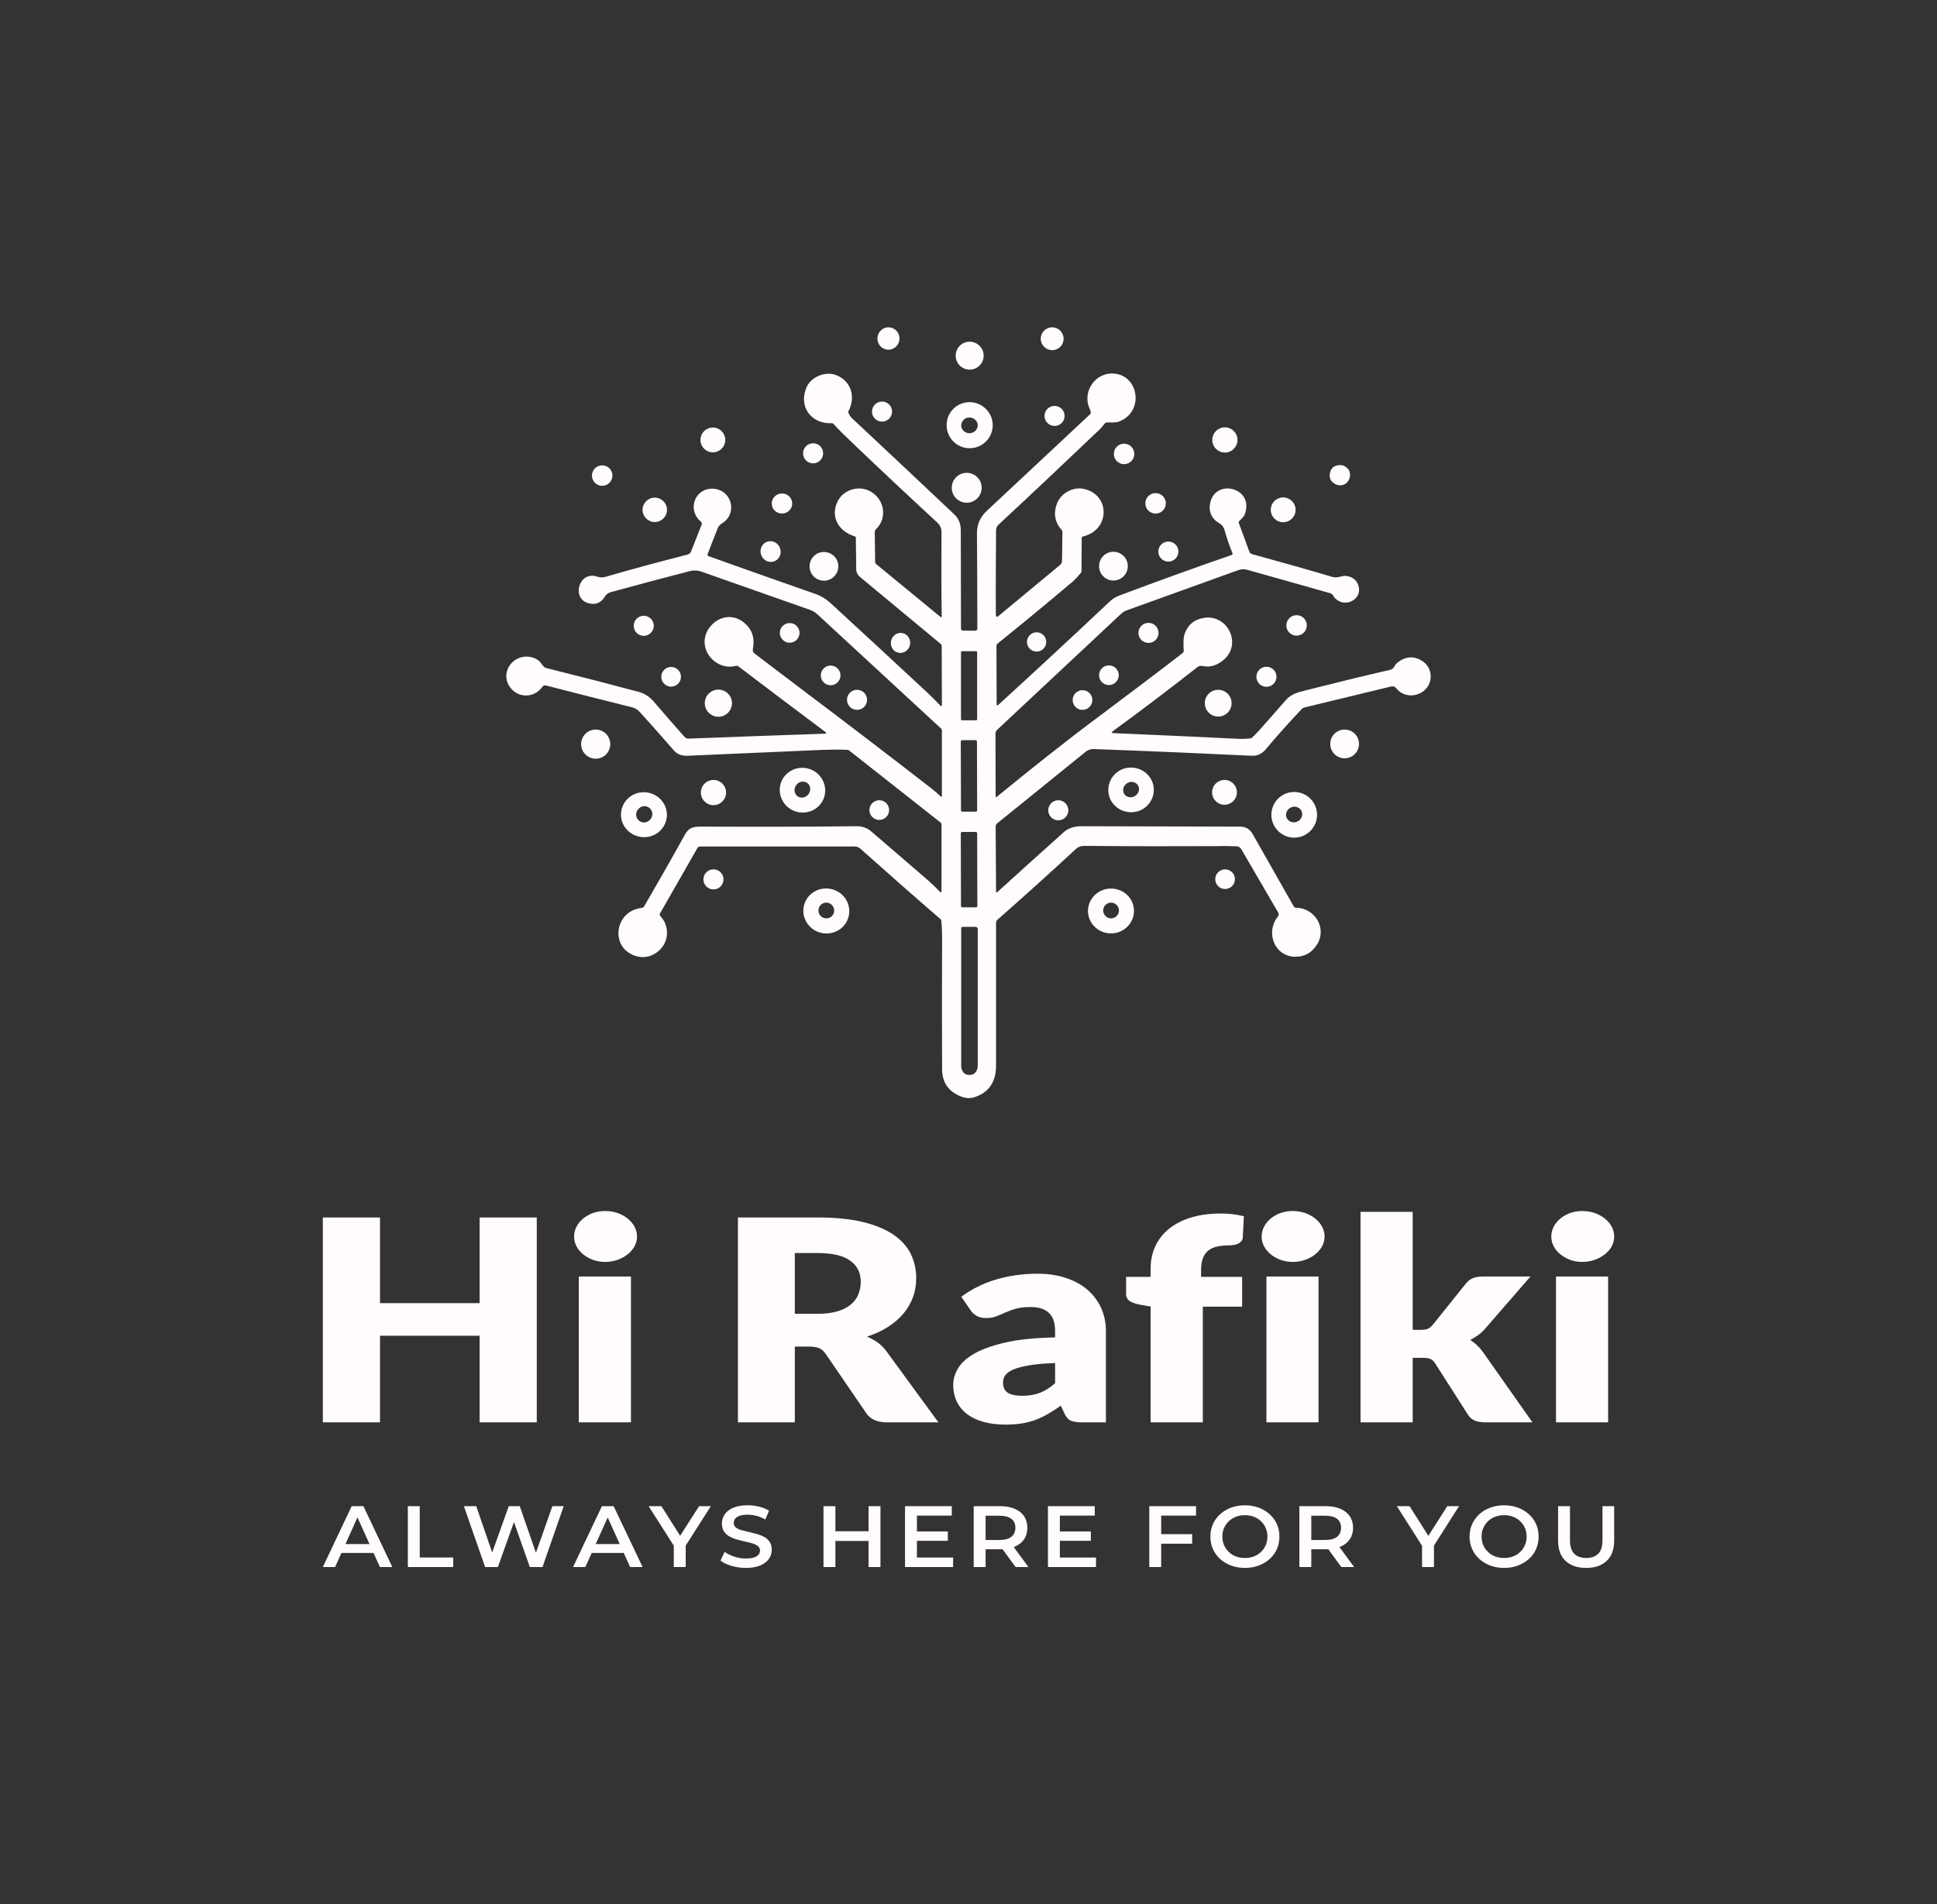 <svg width="120" height="118" viewBox="0 0 120 118" fill="none" xmlns="http://www.w3.org/2000/svg">
<rect x="0" y="0" width="120" height="118" fill="#333333" stroke="none"/>
<g clip-path="url(#clip0_50_284)">
<path d="M55.719 21.064C55.767 20.683 55.504 20.335 55.129 20.287C54.755 20.239 54.412 20.509 54.363 20.89C54.315 21.271 54.578 21.619 54.953 21.666C55.327 21.714 55.67 21.444 55.719 21.064Z" fill="#FFFCFB"/>
<path d="M65.184 21.698C65.575 21.698 65.892 21.382 65.892 20.991C65.892 20.6 65.575 20.283 65.184 20.283C64.793 20.283 64.477 20.6 64.477 20.991C64.477 21.382 64.793 21.698 65.184 21.698Z" fill="#FFFCFB"/>
<path d="M60.072 22.906C60.551 22.906 60.939 22.518 60.939 22.04C60.939 21.562 60.551 21.174 60.072 21.174C59.594 21.174 59.206 21.562 59.206 22.04C59.206 22.518 59.594 22.906 60.072 22.906Z" fill="#FFFCFB"/>
<path d="M51.093 45.464C51.203 45.464 51.215 45.428 51.13 45.355C49.288 43.976 47.506 42.634 45.762 41.304C45.701 41.255 45.627 41.243 45.554 41.267C44.956 41.426 44.334 41.145 43.98 40.694C42.882 39.279 44.773 37.425 46.14 38.62C46.603 39.023 46.774 39.559 46.64 40.218C46.616 40.328 46.664 40.438 46.75 40.499C47.787 41.292 48.8 42.06 49.788 42.805C52.496 44.842 55.156 46.88 57.767 48.905C57.937 49.039 58.108 49.198 58.267 49.344C58.328 49.393 58.352 49.381 58.352 49.307V45.257C58.352 45.22 58.34 45.184 58.303 45.147L50.63 38.059C50.508 37.949 50.373 37.864 50.215 37.803C47.945 36.998 45.701 36.217 43.492 35.436C43.224 35.338 42.968 35.326 42.699 35.399C41.15 35.802 39.527 36.229 37.844 36.693C37.685 36.741 37.563 36.815 37.478 36.961C37.234 37.376 36.868 37.51 36.404 37.364C35.392 37.034 35.88 35.363 36.99 35.729C37.173 35.79 37.356 35.79 37.527 35.741C39.015 35.302 40.711 34.85 42.602 34.362C42.699 34.338 42.773 34.265 42.809 34.179L43.468 32.508C43.492 32.435 43.48 32.374 43.419 32.325C42.858 31.861 42.821 31.044 43.358 30.556C43.785 30.178 44.505 30.19 44.932 30.592C45.493 31.129 45.396 32.044 44.725 32.435C44.603 32.508 44.505 32.618 44.456 32.752C44.237 33.301 44.029 33.838 43.834 34.35C43.822 34.387 43.846 34.435 43.883 34.46C46.176 35.277 48.409 36.07 50.581 36.827C50.886 36.937 51.178 37.12 51.459 37.376C53.557 39.303 55.571 41.17 57.498 42.963C57.754 43.207 57.998 43.451 58.242 43.708C58.316 43.793 58.352 43.769 58.352 43.659L58.34 40.011C58.34 39.974 58.328 39.938 58.291 39.913L53.265 35.741C53.13 35.631 53.045 35.46 53.045 35.289L53.021 33.337C53.021 33.276 52.996 33.24 52.935 33.228C51.959 32.935 51.41 32.008 51.898 31.056C52.264 30.324 53.252 30.043 53.96 30.47C54.802 30.971 54.985 32.105 54.265 32.801C54.216 32.849 54.192 32.898 54.192 32.971L54.216 34.801C54.216 34.875 54.241 34.936 54.302 34.972L58.279 38.242C58.291 38.254 58.316 38.254 58.328 38.23C58.328 38.218 58.34 38.218 58.34 38.205C58.316 36.436 58.316 34.679 58.328 32.971C58.328 32.74 58.242 32.544 58.059 32.374C56.168 30.629 54.363 28.933 52.642 27.286C52.313 26.969 51.971 26.64 51.642 26.274C51.618 26.237 51.569 26.225 51.532 26.225C50.251 26.286 49.446 25.188 49.971 23.992C50.239 23.37 51.081 23.004 51.74 23.224C52.716 23.553 53.033 24.578 52.569 25.468C52.545 25.517 52.545 25.554 52.569 25.603C52.63 25.725 52.703 25.847 52.813 25.944C55.083 28.067 57.181 30.043 59.133 31.886C59.413 32.154 59.523 32.483 59.523 32.886C59.523 34.911 59.535 36.924 59.535 38.95C59.535 39.023 59.572 39.072 59.658 39.072L60.402 39.084C60.499 39.084 60.548 39.035 60.548 38.937C60.548 37.12 60.536 35.143 60.524 33.02C60.524 32.508 60.719 32.056 61.097 31.69C63.22 29.702 65.355 27.701 67.539 25.664C67.575 25.627 67.588 25.59 67.575 25.542C67.563 25.481 67.539 25.42 67.514 25.346C67.051 24.395 67.722 23.224 68.771 23.15C70.516 23.028 70.991 25.505 69.308 26.127C69.064 26.213 68.808 26.164 68.564 26.176C68.515 26.176 68.466 26.2 68.442 26.249C68.295 26.432 68.149 26.603 67.978 26.749C66.111 28.531 64.086 30.446 61.878 32.496C61.768 32.593 61.707 32.727 61.707 32.874C61.695 34.679 61.683 36.436 61.695 38.132C61.695 38.144 61.695 38.157 61.707 38.157C61.719 38.169 61.719 38.181 61.732 38.193C61.756 38.23 61.78 38.23 61.817 38.205L65.672 35.009C65.745 34.948 65.782 34.862 65.794 34.765L65.819 32.984C65.819 32.923 65.806 32.874 65.77 32.837C65.331 32.337 65.245 31.776 65.501 31.154C65.745 30.556 66.477 30.165 67.1 30.287C68.808 30.617 68.783 32.849 67.1 33.24C67.039 33.252 67.014 33.289 67.014 33.35L67.002 35.375C67.002 35.424 66.99 35.472 66.953 35.509C66.77 35.729 66.612 35.9 66.477 36.022C64.904 37.351 63.354 38.632 61.805 39.877C61.756 39.925 61.732 39.974 61.732 40.047L61.744 43.659C61.744 43.683 61.768 43.708 61.793 43.708C61.805 43.708 61.817 43.708 61.829 43.695C64.086 41.633 66.392 39.498 68.747 37.278C68.917 37.107 69.125 36.985 69.357 36.9C71.626 36.046 73.944 35.204 76.311 34.387C76.347 34.374 76.372 34.326 76.359 34.289C76.152 33.801 75.993 33.313 75.859 32.837C75.737 32.422 75.432 32.435 75.201 32.154C74.944 31.849 74.883 31.495 74.993 31.08C75.396 29.629 77.714 30.263 77.116 31.861C77.055 32.044 76.896 32.154 76.774 32.288C76.738 32.325 76.725 32.374 76.75 32.422L77.397 34.179C77.421 34.252 77.482 34.313 77.567 34.338C79.3 34.814 80.959 35.277 82.557 35.753C82.874 35.851 83.118 35.643 83.436 35.692C83.789 35.753 84.021 35.936 84.131 36.217C84.509 37.205 83.118 37.815 82.569 36.876C82.533 36.827 82.496 36.79 82.435 36.766L77.287 35.314C77.091 35.253 76.884 35.265 76.689 35.338L69.82 37.815C69.686 37.864 69.552 37.937 69.454 38.035L61.78 45.22C61.707 45.281 61.671 45.367 61.671 45.464L61.683 49.356C61.683 49.381 61.695 49.393 61.719 49.393C61.732 49.393 61.732 49.393 61.744 49.381C63.842 47.673 65.953 45.977 68.137 44.354C69.832 43.085 71.553 41.792 73.273 40.462C73.309 40.426 73.334 40.389 73.334 40.34C73.322 39.986 73.285 39.584 73.395 39.267C73.602 38.693 74.017 38.364 74.639 38.279C76.042 38.096 76.945 39.864 75.835 40.865C75.42 41.231 74.969 41.377 74.481 41.267C74.359 41.243 74.261 41.267 74.163 41.353C72.346 42.78 70.601 44.098 68.93 45.318C68.844 45.379 68.856 45.416 68.966 45.428C71.577 45.538 74.163 45.66 76.725 45.782C76.982 45.794 77.226 45.782 77.457 45.757C77.506 45.757 77.543 45.733 77.579 45.696C77.714 45.574 77.823 45.452 77.933 45.342C78.519 44.684 79.092 44.037 79.653 43.39C80.019 42.975 80.422 42.902 80.934 42.768C82.667 42.329 84.399 41.902 86.107 41.511C86.4 41.438 86.364 41.231 86.547 41.084C87.071 40.657 87.596 40.621 88.133 40.975C88.706 41.353 88.804 42.17 88.34 42.683C87.852 43.219 86.961 43.244 86.498 42.646C86.425 42.548 86.303 42.512 86.193 42.536L80.8 43.842C80.751 43.854 80.703 43.878 80.666 43.915C79.873 44.745 79.117 45.599 78.385 46.465C78.165 46.721 77.885 46.843 77.555 46.831C74.42 46.684 71.15 46.538 67.746 46.416C67.575 46.416 67.405 46.465 67.27 46.575L61.768 51.028C61.719 51.064 61.683 51.137 61.683 51.198L61.707 55.237C61.707 55.31 61.732 55.322 61.793 55.273C63.122 54.065 64.489 52.833 65.904 51.564C66.197 51.296 66.624 51.186 67.039 51.198C71.943 51.211 75.213 51.223 76.811 51.223C77.165 51.223 77.421 51.369 77.592 51.662C78.433 53.15 79.287 54.651 80.154 56.176C80.178 56.225 80.227 56.249 80.288 56.249C81.447 56.261 82.216 57.494 81.606 58.506C81.276 59.043 80.812 59.299 80.203 59.287C78.921 59.238 78.397 57.738 79.165 56.798C79.227 56.725 79.227 56.64 79.19 56.554L76.896 52.614C76.835 52.516 76.738 52.455 76.628 52.443C76.25 52.431 75.835 52.418 75.371 52.431C72.797 52.443 70.137 52.443 67.405 52.418C67.112 52.418 66.88 52.394 66.648 52.614C65.026 54.114 63.403 55.578 61.793 56.993C61.744 57.042 61.707 57.115 61.707 57.189C61.707 62.008 61.707 61.337 61.707 66.034C61.707 67.01 61.292 67.656 60.451 67.961C60.17 68.071 59.877 68.071 59.572 67.961C58.767 67.656 58.364 67.083 58.364 66.241C58.352 61.8 58.352 62.727 58.364 58.165C58.364 57.762 58.352 57.384 58.316 57.067C58.316 57.018 58.291 56.981 58.255 56.945C56.669 55.578 55.022 54.126 53.301 52.589C53.094 52.406 52.85 52.455 52.594 52.455C49.519 52.455 46.445 52.455 43.358 52.455C43.297 52.455 43.236 52.492 43.212 52.54L40.894 56.591C40.857 56.652 40.857 56.725 40.918 56.774C41.187 57.067 41.321 57.408 41.321 57.811C41.333 58.726 40.418 59.482 39.515 59.275C37.746 58.86 38.015 56.444 39.759 56.261C39.82 56.249 39.869 56.225 39.906 56.164C40.711 54.773 41.565 53.285 42.443 51.699C42.736 51.174 43.114 51.223 43.724 51.223C46.884 51.235 49.995 51.235 53.082 51.198C53.435 51.198 53.728 51.308 53.984 51.528C55.095 52.492 56.217 53.443 57.327 54.407C57.657 54.688 57.95 54.968 58.218 55.249C58.291 55.322 58.328 55.31 58.328 55.212V51.089C58.328 51.04 58.303 50.991 58.267 50.967L52.618 46.514C52.581 46.477 52.533 46.465 52.484 46.465C51.959 46.44 51.471 46.453 51.008 46.465C48.214 46.587 45.42 46.709 42.614 46.831C42.26 46.843 41.98 46.77 41.736 46.489C40.991 45.635 40.296 44.842 39.637 44.122C39.503 43.976 39.344 43.878 39.161 43.83C37.392 43.39 35.611 42.939 33.818 42.475C33.732 42.451 33.659 42.487 33.61 42.548C33.11 43.268 32.085 43.293 31.573 42.548C31.085 41.841 31.512 40.914 32.329 40.718C32.732 40.621 33.293 40.743 33.537 41.121C33.586 41.194 33.635 41.255 33.696 41.316C33.732 41.353 33.769 41.377 33.818 41.389C36.209 41.987 38.137 42.487 39.588 42.878C39.942 42.975 40.259 43.195 40.503 43.476C41.162 44.244 41.797 44.976 42.394 45.647C42.468 45.733 42.565 45.782 42.687 45.769C45.627 45.66 48.421 45.55 51.093 45.464ZM60.536 40.426C60.536 40.377 60.499 40.352 60.463 40.352H59.609C59.56 40.352 59.535 40.389 59.535 40.426V44.562C59.535 44.61 59.572 44.635 59.609 44.635H60.463C60.512 44.635 60.536 44.598 60.536 44.562V40.426ZM60.524 45.952C60.524 45.904 60.487 45.867 60.438 45.867H59.609C59.56 45.867 59.523 45.904 59.523 45.952L59.535 50.21C59.535 50.259 59.572 50.296 59.621 50.296H60.451C60.499 50.296 60.536 50.259 60.536 50.21L60.524 45.952ZM60.536 51.638C60.536 51.589 60.499 51.552 60.451 51.552H59.609C59.56 51.552 59.523 51.589 59.523 51.638L59.535 56.139C59.535 56.188 59.572 56.225 59.621 56.225H60.463C60.512 56.225 60.548 56.188 60.548 56.139L60.536 51.638ZM60.451 57.433H59.645C59.584 57.433 59.548 57.481 59.548 57.53V66.046C59.548 66.363 59.743 66.607 59.999 66.607H60.121C60.365 66.607 60.573 66.351 60.573 66.046V57.53C60.548 57.481 60.499 57.433 60.451 57.433Z" fill="#FFFCFB"/>
<path d="M54.643 26.127C54.987 26.127 55.266 25.849 55.266 25.505C55.266 25.161 54.987 24.883 54.643 24.883C54.3 24.883 54.021 25.161 54.021 25.505C54.021 25.849 54.3 26.127 54.643 26.127Z" fill="#FFFCFB"/>
<path d="M61.5 26.346C61.5 27.139 60.865 27.774 60.072 27.774C59.279 27.774 58.645 27.139 58.645 26.346C58.645 25.553 59.279 24.919 60.072 24.919C60.865 24.931 61.5 25.566 61.5 26.346ZM60.573 26.371C60.585 26.102 60.353 25.883 60.072 25.871C59.792 25.858 59.56 26.078 59.548 26.346C59.536 26.615 59.767 26.834 60.048 26.847C60.329 26.847 60.56 26.639 60.573 26.371Z" fill="#FFFCFB"/>
<path d="M65.331 26.395C65.674 26.395 65.953 26.117 65.953 25.773C65.953 25.43 65.674 25.151 65.331 25.151C64.987 25.151 64.708 25.43 64.708 25.773C64.708 26.117 64.987 26.395 65.331 26.395Z" fill="#FFFCFB"/>
<path d="M44.163 28.03C44.588 28.03 44.932 27.686 44.932 27.262C44.932 26.837 44.588 26.493 44.163 26.493C43.739 26.493 43.395 26.837 43.395 27.262C43.395 27.686 43.739 28.03 44.163 28.03Z" fill="#FFFCFB"/>
<path d="M75.884 28.043C76.315 28.043 76.665 27.693 76.665 27.262C76.665 26.831 76.315 26.481 75.884 26.481C75.453 26.481 75.103 26.831 75.103 27.262C75.103 27.693 75.453 28.043 75.884 28.043Z" fill="#FFFCFB"/>
<path d="M50.373 28.714C50.717 28.714 50.995 28.435 50.995 28.091C50.995 27.748 50.717 27.469 50.373 27.469C50.03 27.469 49.751 27.748 49.751 28.091C49.751 28.435 50.03 28.714 50.373 28.714Z" fill="#FFFCFB"/>
<path d="M69.637 28.762C69.988 28.762 70.272 28.478 70.272 28.128C70.272 27.777 69.988 27.493 69.637 27.493C69.287 27.493 69.003 27.777 69.003 28.128C69.003 28.478 69.287 28.762 69.637 28.762Z" fill="#FFFCFB"/>
<path d="M37.307 30.104C37.657 30.104 37.941 29.82 37.941 29.47C37.941 29.119 37.657 28.835 37.307 28.835C36.957 28.835 36.672 29.119 36.672 29.47C36.672 29.82 36.957 30.104 37.307 30.104Z" fill="#FFFCFB"/>
<path d="M83.143 28.823C83.301 28.86 83.448 28.97 83.57 29.128C83.863 29.787 83.143 30.409 82.545 29.872C82.423 29.763 82.374 29.628 82.374 29.47C82.398 29.006 82.655 28.787 83.143 28.823Z" fill="#FFFCFB"/>
<path d="M59.889 31.153C60.401 31.153 60.817 30.738 60.817 30.226C60.817 29.714 60.401 29.299 59.889 29.299C59.377 29.299 58.962 29.714 58.962 30.226C58.962 30.738 59.377 31.153 59.889 31.153Z" fill="#FFFCFB"/>
<path d="M71.589 31.825C71.94 31.825 72.224 31.54 72.224 31.19C72.224 30.84 71.94 30.556 71.589 30.556C71.239 30.556 70.955 30.84 70.955 31.19C70.955 31.54 71.239 31.825 71.589 31.825Z" fill="#FFFCFB"/>
<path d="M48.482 31.822C48.832 31.801 49.099 31.506 49.078 31.163C49.058 30.82 48.758 30.559 48.408 30.58C48.059 30.601 47.791 30.896 47.812 31.239C47.832 31.582 48.132 31.843 48.482 31.822Z" fill="#FFFCFB"/>
<path d="M40.564 32.349C40.982 32.349 41.321 32.011 41.321 31.593C41.321 31.175 40.982 30.836 40.564 30.836C40.147 30.836 39.808 31.175 39.808 31.593C39.808 32.011 40.147 32.349 40.564 32.349Z" fill="#FFFCFB"/>
<path d="M79.495 32.361C79.919 32.361 80.263 32.017 80.263 31.593C80.263 31.168 79.919 30.824 79.495 30.824C79.07 30.824 78.726 31.168 78.726 31.593C78.726 32.017 79.07 32.361 79.495 32.361Z" fill="#FFFCFB"/>
<path d="M47.957 34.787C48.281 34.671 48.446 34.305 48.325 33.969C48.205 33.632 47.845 33.454 47.521 33.57C47.198 33.685 47.033 34.052 47.154 34.388C47.274 34.724 47.634 34.903 47.957 34.787Z" fill="#FFFCFB"/>
<path d="M72.382 34.801C72.726 34.801 73.004 34.523 73.004 34.179C73.004 33.835 72.726 33.557 72.382 33.557C72.039 33.557 71.76 33.835 71.76 34.179C71.76 34.523 72.039 34.801 72.382 34.801Z" fill="#FFFCFB"/>
<path d="M51.044 35.985C51.536 35.985 51.935 35.586 51.935 35.094C51.935 34.602 51.536 34.204 51.044 34.204C50.552 34.204 50.154 34.602 50.154 35.094C50.154 35.586 50.552 35.985 51.044 35.985Z" fill="#FFFCFB"/>
<path d="M68.978 35.973C69.47 35.973 69.869 35.574 69.869 35.082C69.869 34.59 69.47 34.191 68.978 34.191C68.487 34.191 68.088 34.59 68.088 35.082C68.088 35.574 68.487 35.973 68.978 35.973Z" fill="#FFFCFB"/>
<path d="M39.881 39.401C40.225 39.401 40.503 39.122 40.503 38.779C40.503 38.435 40.225 38.156 39.881 38.156C39.538 38.156 39.259 38.435 39.259 38.779C39.259 39.122 39.538 39.401 39.881 39.401Z" fill="#FFFCFB"/>
<path d="M80.325 39.388C80.675 39.388 80.959 39.104 80.959 38.754C80.959 38.404 80.675 38.12 80.325 38.12C79.974 38.12 79.69 38.404 79.69 38.754C79.69 39.104 79.974 39.388 80.325 39.388Z" fill="#FFFCFB"/>
<path d="M48.922 39.828C49.258 39.828 49.532 39.555 49.532 39.218C49.532 38.881 49.258 38.608 48.922 38.608C48.585 38.608 48.312 38.881 48.312 39.218C48.312 39.555 48.585 39.828 48.922 39.828Z" fill="#FFFCFB"/>
<path d="M71.15 39.84C71.494 39.84 71.772 39.562 71.772 39.218C71.772 38.874 71.494 38.596 71.15 38.596C70.806 38.596 70.528 38.874 70.528 39.218C70.528 39.562 70.806 39.84 71.15 39.84Z" fill="#FFFCFB"/>
<path d="M64.22 40.377C64.55 40.377 64.818 40.109 64.818 39.779C64.818 39.449 64.55 39.181 64.22 39.181C63.89 39.181 63.623 39.449 63.623 39.779C63.623 40.109 63.89 40.377 64.22 40.377Z" fill="#FFFCFB"/>
<path d="M56.371 39.972C56.447 39.637 56.248 39.306 55.926 39.233C55.604 39.16 55.281 39.372 55.205 39.707C55.129 40.042 55.328 40.373 55.65 40.446C55.972 40.52 56.295 40.307 56.371 39.972Z" fill="#FFFCFB"/>
<path d="M68.698 42.451C69.035 42.451 69.308 42.178 69.308 41.841C69.308 41.504 69.035 41.231 68.698 41.231C68.361 41.231 68.088 41.504 68.088 41.841C68.088 42.178 68.361 42.451 68.698 42.451Z" fill="#FFFCFB"/>
<path d="M51.459 42.463C51.796 42.463 52.069 42.19 52.069 41.853C52.069 41.516 51.796 41.243 51.459 41.243C51.122 41.243 50.849 41.516 50.849 41.853C50.849 42.19 51.122 42.463 51.459 42.463Z" fill="#FFFCFB"/>
<path d="M78.458 42.56C78.802 42.56 79.08 42.282 79.08 41.938C79.08 41.594 78.802 41.316 78.458 41.316C78.114 41.316 77.836 41.594 77.836 41.938C77.836 42.282 78.114 42.56 78.458 42.56Z" fill="#FFFCFB"/>
<path d="M41.577 42.548C41.914 42.548 42.187 42.275 42.187 41.938C42.187 41.601 41.914 41.328 41.577 41.328C41.24 41.328 40.967 41.601 40.967 41.938C40.967 42.275 41.24 42.548 41.577 42.548Z" fill="#FFFCFB"/>
<path d="M53.094 43.988C53.438 43.988 53.716 43.709 53.716 43.366C53.716 43.022 53.438 42.744 53.094 42.744C52.75 42.744 52.472 43.022 52.472 43.366C52.472 43.709 52.75 43.988 53.094 43.988Z" fill="#FFFCFB"/>
<path d="M44.505 44.415C44.97 44.415 45.347 44.038 45.347 43.573C45.347 43.108 44.97 42.731 44.505 42.731C44.04 42.731 43.663 43.108 43.663 43.573C43.663 44.038 44.04 44.415 44.505 44.415Z" fill="#FFFCFB"/>
<path d="M67.063 43.988C67.4 43.988 67.673 43.715 67.673 43.378C67.673 43.041 67.4 42.768 67.063 42.768C66.726 42.768 66.453 43.041 66.453 43.378C66.453 43.715 66.726 43.988 67.063 43.988Z" fill="#FFFCFB"/>
<path d="M75.469 44.403C75.927 44.403 76.299 44.031 76.299 43.573C76.299 43.115 75.927 42.744 75.469 42.744C75.011 42.744 74.639 43.115 74.639 43.573C74.639 44.031 75.011 44.403 75.469 44.403Z" fill="#FFFCFB"/>
<path d="M36.904 47.014C37.403 47.014 37.807 46.609 37.807 46.111C37.807 45.612 37.403 45.208 36.904 45.208C36.406 45.208 36.002 45.612 36.002 46.111C36.002 46.609 36.406 47.014 36.904 47.014Z" fill="#FFFCFB"/>
<path d="M83.301 46.989C83.793 46.989 84.192 46.59 84.192 46.099C84.192 45.607 83.793 45.208 83.301 45.208C82.809 45.208 82.411 45.607 82.411 46.099C82.411 46.59 82.809 46.989 83.301 46.989Z" fill="#FFFCFB"/>
<path d="M51.044 49.441C50.788 50.161 49.983 50.527 49.251 50.271C48.519 50.015 48.129 49.21 48.385 48.49C48.641 47.77 49.446 47.404 50.178 47.66C50.91 47.916 51.3 48.722 51.044 49.441ZM49.397 49.332C49.605 49.49 49.91 49.441 50.081 49.222C50.251 49.002 50.227 48.685 50.02 48.526C49.812 48.368 49.507 48.417 49.336 48.636C49.166 48.856 49.19 49.161 49.397 49.332Z" fill="#FFFCFB"/>
<path d="M71.48 48.941C71.48 49.71 70.857 50.332 70.076 50.332C69.296 50.332 68.661 49.722 68.661 48.953C68.661 48.185 69.284 47.562 70.064 47.562C70.845 47.562 71.48 48.185 71.48 48.941ZM70.516 48.697C70.394 48.465 70.101 48.38 69.857 48.514C69.613 48.648 69.515 48.929 69.625 49.161C69.747 49.392 70.04 49.478 70.284 49.344C70.528 49.209 70.638 48.929 70.516 48.697Z" fill="#FFFCFB"/>
<path d="M44.2 49.893C44.631 49.893 44.981 49.543 44.981 49.112C44.981 48.681 44.631 48.331 44.2 48.331C43.769 48.331 43.419 48.681 43.419 49.112C43.419 49.543 43.769 49.893 44.2 49.893Z" fill="#FFFCFB"/>
<path d="M75.859 49.868C76.284 49.868 76.628 49.524 76.628 49.1C76.628 48.675 76.284 48.331 75.859 48.331C75.435 48.331 75.091 48.675 75.091 49.1C75.091 49.524 75.435 49.868 75.859 49.868Z" fill="#FFFCFB"/>
<path d="M41.309 50.637C41.223 51.405 40.528 51.954 39.747 51.869C38.966 51.784 38.393 51.1 38.478 50.332C38.564 49.563 39.259 49.014 40.04 49.1C40.821 49.185 41.394 49.88 41.309 50.637ZM39.552 50.82C39.747 51.015 40.064 51.015 40.259 50.808C40.455 50.612 40.467 50.295 40.272 50.1C40.076 49.905 39.759 49.905 39.564 50.112C39.357 50.307 39.357 50.637 39.552 50.82Z" fill="#FFFCFB"/>
<path d="M81.593 50.49C81.593 51.271 80.959 51.906 80.178 51.906C79.397 51.906 78.763 51.271 78.763 50.49C78.763 49.71 79.397 49.075 80.178 49.075C80.959 49.075 81.593 49.71 81.593 50.49ZM80.642 50.283C80.544 50.039 80.251 49.917 79.995 50.027C79.739 50.124 79.605 50.417 79.702 50.661C79.8 50.905 80.093 51.027 80.349 50.917C80.605 50.82 80.739 50.539 80.642 50.283Z" fill="#FFFCFB"/>
<path d="M54.472 50.808C54.809 50.808 55.083 50.535 55.083 50.198C55.083 49.861 54.809 49.588 54.472 49.588C54.136 49.588 53.862 49.861 53.862 50.198C53.862 50.535 54.136 50.808 54.472 50.808Z" fill="#FFFCFB"/>
<path d="M65.562 50.832C65.906 50.832 66.185 50.554 66.185 50.21C66.185 49.867 65.906 49.588 65.562 49.588C65.219 49.588 64.94 49.867 64.94 50.21C64.94 50.554 65.219 50.832 65.562 50.832Z" fill="#FFFCFB"/>
<path d="M44.2 55.114C44.544 55.114 44.822 54.836 44.822 54.492C44.822 54.149 44.544 53.87 44.2 53.87C43.856 53.87 43.578 54.149 43.578 54.492C43.578 54.836 43.856 55.114 44.2 55.114Z" fill="#FFFCFB"/>
<path d="M75.896 55.09C76.233 55.09 76.506 54.817 76.506 54.48C76.506 54.143 76.233 53.87 75.896 53.87C75.559 53.87 75.286 54.143 75.286 54.48C75.286 54.817 75.559 55.09 75.896 55.09Z" fill="#FFFCFB"/>
<path d="M52.569 56.81C52.374 57.555 51.605 57.994 50.837 57.799C50.08 57.603 49.617 56.835 49.812 56.091C50.007 55.346 50.776 54.907 51.544 55.102C52.313 55.298 52.764 56.066 52.569 56.81ZM51.679 56.42C51.679 56.152 51.459 55.932 51.191 55.932C50.922 55.932 50.703 56.152 50.703 56.42C50.703 56.688 50.922 56.908 51.191 56.908C51.471 56.908 51.679 56.688 51.679 56.42Z" fill="#FFFCFB"/>
<path d="M70.247 56.334C70.308 57.103 69.723 57.774 68.942 57.835C68.161 57.896 67.478 57.335 67.405 56.566C67.344 55.798 67.929 55.127 68.71 55.066C69.503 55.005 70.186 55.566 70.247 56.334ZM69.32 56.42C69.32 56.151 69.1 55.932 68.832 55.932C68.564 55.932 68.344 56.151 68.344 56.42C68.344 56.688 68.564 56.908 68.832 56.908C69.1 56.908 69.32 56.688 69.32 56.42Z" fill="#FFFCFB"/>
</g>
<path d="M33.254 75.442V88.138H29.711V82.77H23.543V88.138H20V75.442H23.543V80.752H29.711V75.442H33.254ZM35.856 79.102H39.089V88.138H35.856V79.102ZM39.464 76.627C39.464 76.842 39.411 77.044 39.306 77.236C39.202 77.424 39.059 77.589 38.88 77.731C38.698 77.873 38.488 77.987 38.251 78.072C38.01 78.155 37.754 78.196 37.482 78.196C37.219 78.196 36.974 78.155 36.746 78.072C36.514 77.987 36.31 77.873 36.134 77.731C35.958 77.589 35.819 77.424 35.718 77.236C35.616 77.044 35.565 76.842 35.565 76.627C35.565 76.408 35.616 76.201 35.718 76.008C35.819 75.817 35.958 75.649 36.134 75.504C36.31 75.36 36.514 75.246 36.746 75.163C36.974 75.084 37.219 75.043 37.482 75.043C37.754 75.043 38.01 75.084 38.251 75.163C38.488 75.246 38.698 75.36 38.88 75.504C39.059 75.649 39.202 75.817 39.306 76.008C39.411 76.201 39.464 76.408 39.464 76.627ZM50.134 83.444H49.24V88.138H45.716V75.442H50.652C51.752 75.442 52.688 75.537 53.463 75.725C54.238 75.914 54.87 76.177 55.358 76.515C55.848 76.853 56.205 77.251 56.427 77.708C56.65 78.168 56.761 78.667 56.761 79.207C56.761 79.62 56.694 80.01 56.562 80.376C56.429 80.743 56.233 81.081 55.973 81.391C55.714 81.701 55.395 81.979 55.015 82.224C54.638 82.467 54.203 82.667 53.709 82.824C53.944 82.922 54.164 83.044 54.371 83.188C54.575 83.335 54.754 83.514 54.908 83.723L58.136 88.138H54.945C54.356 88.138 53.933 87.953 53.676 87.584L51.153 83.897C51.041 83.734 50.912 83.618 50.764 83.549C50.615 83.479 50.405 83.444 50.134 83.444ZM49.24 77.646V81.411H50.652C51.134 81.411 51.543 81.36 51.88 81.26C52.216 81.159 52.492 81.018 52.709 80.837C52.925 80.657 53.081 80.446 53.176 80.206C53.275 79.966 53.325 79.705 53.325 79.424C53.325 78.866 53.107 78.431 52.672 78.119C52.236 77.804 51.563 77.646 50.652 77.646H49.24ZM68.514 88.138H67.037C66.731 88.138 66.5 88.103 66.342 88.033C66.185 87.966 66.053 87.822 65.948 87.6L65.722 87.104C65.45 87.295 65.189 87.463 64.939 87.607C64.689 87.752 64.431 87.876 64.166 87.979C63.897 88.08 63.611 88.155 63.309 88.204C63.006 88.253 62.671 88.277 62.304 88.277C61.81 88.277 61.362 88.225 60.961 88.119C60.556 88.01 60.214 87.851 59.933 87.642C59.652 87.433 59.434 87.174 59.28 86.864C59.129 86.551 59.053 86.192 59.053 85.787C59.053 85.467 59.15 85.139 59.345 84.803C59.539 84.465 59.876 84.158 60.354 83.882C60.833 83.608 61.48 83.377 62.295 83.188C63.107 83.002 64.13 82.898 65.365 82.875V82.495C65.365 81.966 65.235 81.584 64.976 81.349C64.717 81.111 64.346 80.992 63.864 80.992C63.485 80.992 63.173 81.027 62.929 81.097C62.685 81.167 62.468 81.245 62.276 81.333C62.088 81.421 61.903 81.5 61.72 81.569C61.538 81.639 61.322 81.674 61.072 81.674C60.85 81.674 60.661 81.629 60.507 81.538C60.35 81.448 60.226 81.336 60.137 81.201L59.553 80.357C60.205 79.874 60.928 79.515 61.725 79.281C62.522 79.046 63.375 78.928 64.286 78.928C64.937 78.928 65.525 79.017 66.05 79.195C66.575 79.371 67.02 79.617 67.384 79.935C67.748 80.253 68.028 80.628 68.222 81.062C68.417 81.498 68.514 81.976 68.514 82.495V88.138ZM63.323 86.492C63.743 86.492 64.108 86.431 64.42 86.31C64.732 86.189 65.047 85.991 65.365 85.717V84.463C64.72 84.486 64.189 84.532 63.772 84.602C63.355 84.672 63.025 84.758 62.781 84.861C62.54 84.967 62.372 85.087 62.276 85.222C62.184 85.353 62.137 85.498 62.137 85.655C62.137 85.965 62.237 86.182 62.438 86.306C62.642 86.43 62.937 86.492 63.323 86.492ZM74.516 88.138H71.283V80.961L70.575 80.837C70.334 80.791 70.138 80.719 69.987 80.621C69.838 80.52 69.764 80.374 69.764 80.183V79.122H71.283V78.607C71.283 78.09 71.384 77.623 71.584 77.205C71.782 76.786 72.066 76.429 72.436 76.132C72.807 75.835 73.261 75.605 73.798 75.442C74.332 75.28 74.939 75.198 75.618 75.198C75.883 75.198 76.129 75.211 76.354 75.237C76.58 75.263 76.814 75.305 77.058 75.365L76.993 76.682C76.987 76.775 76.958 76.851 76.905 76.91C76.853 76.972 76.79 77.022 76.716 77.061C76.638 77.097 76.553 77.124 76.461 77.143C76.365 77.161 76.272 77.17 76.183 77.17C75.899 77.17 75.646 77.193 75.423 77.239C75.201 77.286 75.014 77.368 74.863 77.487C74.715 77.606 74.602 77.762 74.525 77.956C74.448 78.152 74.409 78.397 74.409 78.692V79.122H76.952V80.969H74.516V88.138ZM78.457 79.102H81.684V88.138H78.457V79.102ZM82.06 76.627C82.06 76.842 82.007 77.044 81.902 77.236C81.797 77.424 81.655 77.589 81.476 77.731C81.297 77.873 81.087 77.987 80.846 78.072C80.606 78.155 80.351 78.196 80.082 78.196C79.817 78.196 79.57 78.155 79.341 78.072C79.11 77.987 78.906 77.873 78.73 77.731C78.554 77.589 78.415 77.424 78.313 77.236C78.211 77.044 78.16 76.842 78.16 76.627C78.16 76.408 78.211 76.201 78.313 76.008C78.415 75.817 78.554 75.649 78.73 75.504C78.906 75.36 79.11 75.246 79.341 75.163C79.57 75.084 79.817 75.043 80.082 75.043C80.351 75.043 80.606 75.084 80.846 75.163C81.087 75.246 81.297 75.36 81.476 75.504C81.655 75.649 81.797 75.817 81.902 76.008C82.007 76.201 82.06 76.408 82.06 76.627ZM84.287 75.094H87.519V82.406H87.996C88.2 82.406 88.356 82.383 88.464 82.336C88.569 82.29 88.671 82.206 88.77 82.085L90.812 79.54C90.93 79.388 91.07 79.277 91.234 79.207C91.397 79.137 91.604 79.102 91.854 79.102H94.813L92.021 82.317C91.888 82.469 91.745 82.603 91.59 82.72C91.433 82.836 91.263 82.94 91.081 83.033C91.396 83.23 91.667 83.49 91.896 83.816L94.938 88.138H92.021C91.777 88.138 91.567 88.106 91.391 88.041C91.212 87.974 91.067 87.855 90.956 87.685L88.913 84.49C88.818 84.343 88.717 84.248 88.612 84.207C88.507 84.163 88.352 84.141 88.145 84.141H87.519V88.138H84.287V75.094ZM96.397 79.102H99.625V88.138H96.397V79.102ZM100 76.627C100 76.842 99.949 77.044 99.847 77.236C99.742 77.424 99.599 77.589 99.416 77.731C99.237 77.873 99.028 77.987 98.787 78.072C98.549 78.155 98.294 78.196 98.023 78.196C97.757 78.196 97.51 78.155 97.282 78.072C97.053 77.987 96.851 77.873 96.675 77.731C96.496 77.589 96.357 77.424 96.258 77.236C96.156 77.044 96.105 76.842 96.105 76.627C96.105 76.408 96.156 76.201 96.258 76.008C96.357 75.817 96.496 75.649 96.675 75.504C96.851 75.36 97.053 75.246 97.282 75.163C97.51 75.084 97.757 75.043 98.023 75.043C98.294 75.043 98.549 75.084 98.787 75.163C99.028 75.246 99.237 75.36 99.416 75.504C99.599 75.649 99.742 75.817 99.847 76.008C99.949 76.201 100 76.408 100 76.627Z" fill="#FFFCFB"/>
<g clip-path="url(#clip1_50_284)">
<path d="M20.759 97.104H20L21.787 93.331H22.514L24.305 97.104H23.536L21.997 93.702H22.291L20.759 97.104ZM23.366 96.232H20.823L21.021 95.679H23.167L23.366 96.232ZM28.079 97.104H25.266V93.331H26.004V96.511H28.079V97.104ZM30.845 97.104H30.054L28.738 93.331H29.504L30.678 96.744H30.299L31.519 93.331H32.2L33.384 96.744H33.015L34.221 93.331H34.923L33.608 97.104H32.824L31.739 94.025H31.944L30.845 97.104ZM36.264 97.104H35.501L37.289 93.331H38.016L39.81 97.104H39.037L37.498 93.702H37.796L36.264 97.104ZM38.867 96.232H36.324L36.523 95.679H38.668L38.867 96.232ZM42.481 97.104H41.743V95.612L41.91 96.043L40.183 93.331H40.974L42.357 95.514H41.913L43.311 93.331H44.038L42.31 96.043L42.481 95.612V97.104ZM46.205 97.158C45.895 97.158 45.598 97.115 45.314 97.03C45.031 96.947 44.805 96.838 44.637 96.703L44.892 96.161C45.051 96.28 45.248 96.379 45.484 96.457C45.719 96.536 45.959 96.575 46.205 96.575C46.413 96.575 46.58 96.554 46.708 96.511C46.838 96.469 46.933 96.41 46.992 96.336C47.053 96.262 47.084 96.178 47.084 96.084C47.084 95.969 47.04 95.877 46.953 95.807C46.865 95.738 46.753 95.681 46.616 95.639C46.476 95.598 46.323 95.56 46.155 95.524C45.987 95.488 45.819 95.446 45.651 95.396C45.483 95.349 45.33 95.286 45.19 95.208C45.053 95.131 44.941 95.028 44.853 94.898C44.766 94.77 44.722 94.605 44.722 94.403C44.722 94.198 44.78 94.011 44.896 93.84C45.012 93.669 45.188 93.532 45.424 93.429C45.661 93.328 45.96 93.277 46.322 93.277C46.56 93.277 46.797 93.305 47.031 93.362C47.267 93.42 47.472 93.503 47.644 93.611L47.414 94.157C47.234 94.055 47.05 93.98 46.861 93.931C46.671 93.884 46.49 93.86 46.318 93.86C46.112 93.86 45.947 93.883 45.821 93.927C45.694 93.975 45.6 94.036 45.541 94.113C45.484 94.187 45.456 94.273 45.456 94.372C45.456 94.487 45.499 94.579 45.584 94.648C45.669 94.718 45.78 94.773 45.917 94.814C46.054 94.852 46.208 94.89 46.378 94.928C46.548 94.966 46.719 95.009 46.889 95.056C47.057 95.103 47.209 95.164 47.346 95.238C47.486 95.314 47.598 95.416 47.683 95.544C47.768 95.675 47.811 95.839 47.811 96.036C47.811 96.239 47.753 96.425 47.637 96.596C47.521 96.766 47.344 96.902 47.105 97.003C46.867 97.106 46.566 97.158 46.205 97.158ZM53.808 97.104V93.331H54.546V97.104H53.808ZM51.755 93.331V97.104H51.017V93.331H51.755ZM53.865 94.888V95.487H51.691V94.888H53.865ZM56.748 95.477V94.898H58.72V95.477H56.748ZM56.805 93.917V96.515H59.046V97.104H56.067V93.331H58.965V93.917H56.805ZM61.06 97.104H60.323V93.331H61.954C62.306 93.331 62.609 93.385 62.862 93.493C63.113 93.601 63.306 93.755 63.444 93.954C63.578 94.157 63.646 94.396 63.646 94.672C63.646 94.948 63.578 95.186 63.444 95.386C63.306 95.586 63.113 95.739 62.862 95.844C62.609 95.95 62.306 96.003 61.954 96.003H60.731L61.06 95.686V97.104ZM63.713 97.104H62.919L61.915 95.733H62.706L63.713 97.104ZM61.06 93.577V95.76L60.731 95.427H61.922C62.246 95.427 62.491 95.36 62.656 95.228C62.822 95.095 62.904 94.91 62.904 94.672C62.904 94.432 62.822 94.246 62.656 94.116C62.491 93.988 62.246 93.924 61.922 93.924H60.731L61.06 93.577ZM65.603 95.477V94.898H67.579V95.477H65.603ZM65.66 93.917V96.515H67.901V97.104H64.922V93.331H67.823V93.917H65.66ZM71.873 95.659V95.066H73.856V95.659H71.873ZM71.937 93.917V97.104H71.2V93.331H74.097V93.917H71.937ZM77.129 97.158C76.82 97.158 76.533 97.11 76.271 97.013C76.011 96.915 75.784 96.779 75.59 96.606C75.398 96.43 75.25 96.225 75.143 95.989C75.037 95.756 74.984 95.499 74.984 95.218C74.984 94.937 75.037 94.679 75.143 94.443C75.25 94.207 75.398 94.003 75.59 93.83C75.784 93.655 76.011 93.519 76.271 93.422C76.533 93.326 76.817 93.277 77.122 93.277C77.432 93.277 77.717 93.326 77.977 93.422C78.237 93.519 78.463 93.655 78.654 93.83C78.848 94.003 78.998 94.207 79.105 94.443C79.209 94.679 79.261 94.937 79.261 95.218C79.261 95.499 79.209 95.757 79.105 95.993C78.998 96.231 78.848 96.436 78.654 96.609C78.463 96.78 78.237 96.915 77.977 97.013C77.717 97.11 77.434 97.158 77.129 97.158ZM77.122 96.542C77.323 96.542 77.509 96.51 77.679 96.447C77.849 96.382 77.997 96.289 78.122 96.168C78.248 96.049 78.344 95.908 78.413 95.747C78.484 95.587 78.519 95.411 78.519 95.218C78.519 95.022 78.484 94.845 78.413 94.686C78.344 94.526 78.248 94.386 78.122 94.264C77.997 94.145 77.849 94.053 77.679 93.988C77.509 93.923 77.323 93.891 77.122 93.891C76.921 93.891 76.737 93.923 76.569 93.988C76.401 94.053 76.253 94.145 76.126 94.264C76 94.386 75.902 94.526 75.831 94.686C75.763 94.845 75.728 95.022 75.728 95.218C75.728 95.409 75.763 95.585 75.831 95.747C75.902 95.908 76 96.049 76.126 96.168C76.249 96.289 76.395 96.382 76.565 96.447C76.736 96.51 76.921 96.542 77.122 96.542ZM81.236 97.104H80.498V93.331H82.133C82.486 93.331 82.787 93.385 83.037 93.493C83.29 93.601 83.484 93.755 83.619 93.954C83.756 94.157 83.825 94.396 83.825 94.672C83.825 94.948 83.756 95.186 83.619 95.386C83.484 95.586 83.29 95.739 83.037 95.844C82.787 95.95 82.486 96.003 82.133 96.003H80.906L81.236 95.686V97.104ZM83.892 97.104H83.098L82.094 95.733H82.882L83.892 97.104ZM81.236 93.577V95.76L80.906 95.427H82.098C82.424 95.427 82.67 95.36 82.835 95.228C82.999 95.095 83.08 94.91 83.08 94.672C83.08 94.432 82.999 94.246 82.835 94.116C82.67 93.988 82.424 93.924 82.098 93.924H80.906L81.236 93.577ZM88.836 97.104H88.098V95.612L88.261 96.043L86.538 93.331H87.325L88.708 95.514H88.269L89.662 93.331H90.389L88.666 96.043L88.836 95.612V97.104ZM93.187 97.158C92.878 97.158 92.591 97.11 92.329 97.013C92.069 96.915 91.842 96.779 91.648 96.606C91.457 96.43 91.308 96.225 91.201 95.989C91.095 95.756 91.042 95.499 91.042 95.218C91.042 94.937 91.095 94.679 91.201 94.443C91.308 94.207 91.457 94.003 91.648 93.83C91.842 93.655 92.069 93.519 92.329 93.422C92.591 93.326 92.875 93.277 93.18 93.277C93.49 93.277 93.775 93.326 94.035 93.422C94.295 93.519 94.521 93.655 94.712 93.83C94.906 94.003 95.056 94.207 95.163 94.443C95.267 94.679 95.319 94.937 95.319 95.218C95.319 95.499 95.267 95.757 95.163 95.993C95.056 96.231 94.906 96.436 94.712 96.609C94.521 96.78 94.295 96.915 94.035 97.013C93.775 97.11 93.492 97.158 93.187 97.158ZM93.18 96.542C93.381 96.542 93.567 96.51 93.737 96.447C93.907 96.382 94.055 96.289 94.18 96.168C94.306 96.049 94.403 95.908 94.471 95.747C94.542 95.587 94.578 95.411 94.578 95.218C94.578 95.022 94.542 94.845 94.471 94.686C94.403 94.526 94.306 94.386 94.18 94.264C94.055 94.145 93.907 94.053 93.737 93.988C93.567 93.923 93.381 93.891 93.18 93.891C92.979 93.891 92.795 93.923 92.627 93.988C92.459 94.053 92.311 94.145 92.184 94.264C92.058 94.386 91.96 94.526 91.889 94.686C91.821 94.845 91.787 95.022 91.787 95.218C91.787 95.409 91.821 95.585 91.889 95.747C91.96 95.908 92.058 96.049 92.184 96.168C92.307 96.289 92.453 96.382 92.624 96.447C92.794 96.51 92.979 96.542 93.18 96.542ZM98.266 97.158C97.72 97.158 97.293 97.012 96.986 96.72C96.678 96.43 96.525 96.011 96.525 95.46V93.331H97.262V95.433C97.262 95.822 97.35 96.104 97.525 96.279C97.7 96.454 97.948 96.542 98.269 96.542C98.591 96.542 98.839 96.454 99.014 96.279C99.189 96.104 99.276 95.822 99.276 95.433V93.331H100V95.46C100 96.011 99.846 96.43 99.539 96.72C99.232 97.012 98.807 97.158 98.266 97.158Z" fill="#FFFCFB"/>
</g>
<defs>
<clipPath id="clip0_50_284">
<rect width="57.267" height="47.843" fill="white" transform="translate(31.366 20.2)"/>
</clipPath>
<clipPath id="clip1_50_284">
<rect width="80" height="3.881" fill="white" transform="translate(20 93.277)"/>
</clipPath>
</defs>
</svg>
